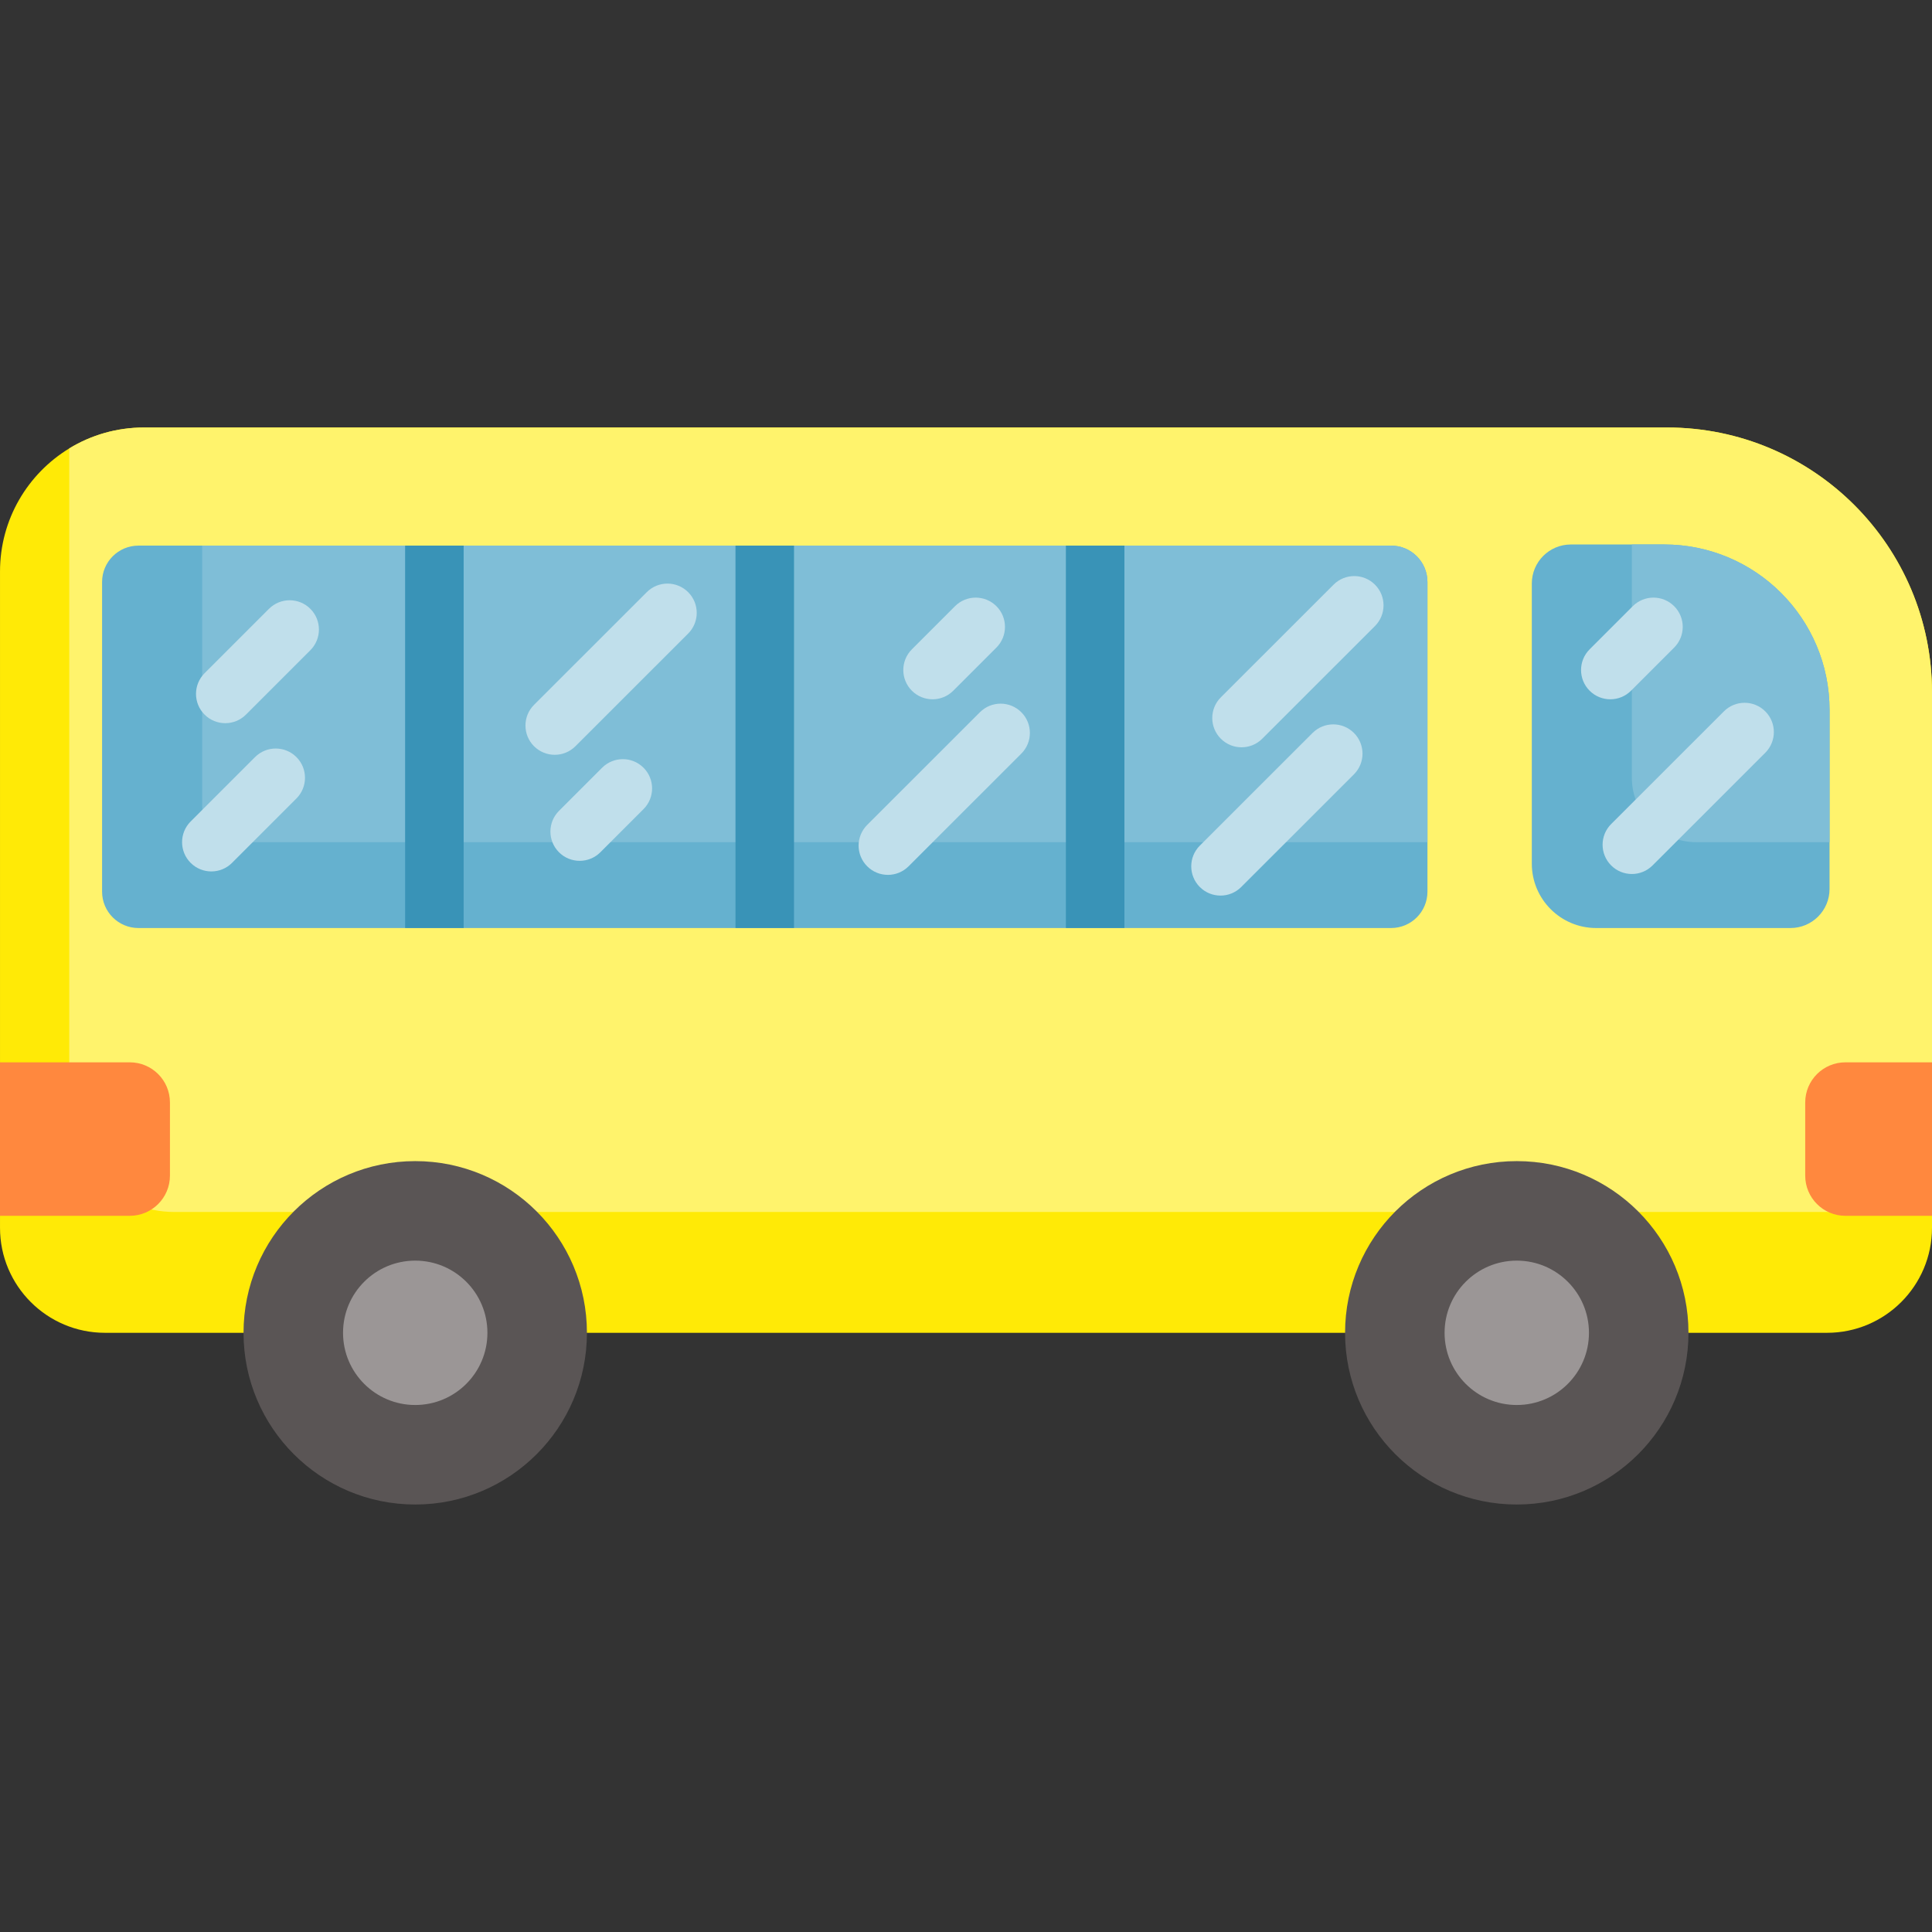 <?xml version="1.0" encoding="UTF-8"?>
<svg enable-background="new 0 0 512 512" version="1.1" viewBox="0 0 512 512" xml:space="preserve" xmlns="http://www.w3.org/2000/svg">
<rect x="0" y="0" width="512" height="512" fill="#333333" stroke="none"/>
<path d="m512 183.52v141.86c0 15.367-12.461 27.829-27.829 27.829h-456.34c-15.368 0-27.829-12.462-27.829-27.829v-173.92c0-13.826 7.353-25.936 18.366-32.637 5.77-3.516 12.554-5.533 19.804-5.533h403.6c38.79 0 70.228 31.438 70.228 70.229z" fill="#FFEA06"/>
<path d="m512 183.52v136.01c-2.958 1.076-6.143 1.655-9.473 1.655h-456.34c-15.367 0-27.829-12.461-27.829-27.829v-173.92c0-0.207 0-0.414 0.01-0.61 5.77-3.516 12.554-5.533 19.804-5.533h403.6c38.791 0 70.229 31.438 70.229 70.229z" fill="#FFF36C"/>
<circle cx="110.04" cy="353.21" r="45.502" fill="#5A5555"/>
<circle cx="110.04" cy="353.21" r="19.131" fill="#9B9696"/>
<circle cx="401.96" cy="353.21" r="45.502" fill="#5A5555"/>
<circle cx="401.96" cy="353.21" r="19.131" fill="#9B9696"/>
<g fill="#FF883E">
	<path d="m45.037 292.17v19.39c0 5.874-4.767 10.641-10.641 10.641h-34.396v-40.673h34.395c5.874 1e-3 10.642 4.758 10.642 10.642z"/>
	<path d="m512 281.53v40.673h-22.958c-5.874 0-10.641-4.767-10.641-10.641v-19.39c0-5.884 4.767-10.641 10.641-10.641h22.958z"/>
</g>
<g fill="#65B1CF">
	<path d="m378.29 154.23v82.069c0 5.326-4.312 9.638-9.638 9.638h-331.96c-5.315 0-9.638-4.312-9.638-9.638v-82.069c0-5.326 4.323-9.638 9.638-9.638h331.96c5.326 0 9.638 4.312 9.638 9.638z"/>
	<path d="m484.85 188.15v47.436c0 5.719-4.633 10.352-10.352 10.352h-51.49c-9.421 0-17.063-7.642-17.063-17.063v-74.23c0-5.719 4.633-10.352 10.352-10.352h24.706c24.219 0 43.847 19.628 43.847 43.857z"/>
</g>
<g fill="#7FBED7">
	<path d="m378.29 154.23v68.956h-315.08c-5.315 0-9.638-4.312-9.638-9.638v-68.956h315.08c5.326 0 9.638 4.312 9.638 9.638z"/>
	<path d="m484.85 188.15v35.036h-35.326c-9.421 0-17.063-7.642-17.063-17.063v-61.831h8.542c24.219 1e-3 43.847 19.629 43.847 43.858z"/>
</g>
<g fill="#3993B7">
	<rect x="107.36" y="144.59" width="15.512" height="101.34"/>
	<rect x="194.91" y="144.59" width="15.512" height="101.34"/>
	<rect x="282.47" y="144.59" width="15.512" height="101.34"/>
</g>
<g fill="#C0DFEB">
	<path d="m59.7 191.65c-1.985 0-3.97-0.757-5.484-2.271-3.029-3.03-3.029-7.94 0-10.969l17.063-17.063c3.029-3.028 7.94-3.028 10.968 0 3.029 3.03 3.029 7.94 0 10.969l-17.063 17.063c-1.514 1.513-3.499 2.271-5.484 2.271z"/>
	<path d="m56.008 230.94c-1.985 0-3.97-0.757-5.484-2.271-3.029-3.03-3.029-7.94 0-10.969l17.063-17.063c3.029-3.028 7.94-3.028 10.968 0 3.029 3.03 3.029 7.94 0 10.969l-17.063 17.063c-1.514 1.513-3.5 2.271-5.484 2.271z"/>
	<path d="m147.01 200.03c-1.986 0-3.971-0.757-5.486-2.273-3.028-3.03-3.027-7.94 3e-3 -10.968l29.875-29.861c3.029-3.029 7.94-3.028 10.969 3e-3 3.028 3.03 3.027 7.94-3e-3 10.968l-29.875 29.861c-1.514 1.515-3.499 2.27-5.483 2.27z"/>
	<path d="m153.62 228.13c-1.985 0-3.97-0.757-5.484-2.271-3.029-3.03-3.029-7.94 0-10.969l11.435-11.435c3.029-3.028 7.94-3.028 10.968 0 3.029 3.03 3.029 7.94 0 10.969l-11.435 11.435c-1.514 1.514-3.5 2.271-5.484 2.271z"/>
	<path d="m235.3 231.85c-1.986 0-3.971-0.757-5.486-2.273-3.028-3.03-3.027-7.94 3e-3 -10.968l29.875-29.861c3.03-3.029 7.94-3.028 10.969 3e-3 3.028 3.03 3.027 7.94-3e-3 10.968l-29.875 29.861c-1.514 1.513-3.499 2.27-5.483 2.27z"/>
	<path d="m432.46 231.62c-1.986 0-3.971-0.757-5.486-2.273-3.028-3.03-3.027-7.94 3e-3 -10.968l29.875-29.861c3.029-3.029 7.94-3.028 10.969 3e-3 3.028 3.03 3.027 7.94-3e-3 10.968l-29.875 29.861c-1.514 1.513-3.499 2.27-5.483 2.27z"/>
	<path d="m329.02 198.04c-1.986 0-3.971-0.757-5.486-2.273-3.028-3.03-3.027-7.94 3e-3 -10.968l29.875-29.861c3.03-3.029 7.94-3.028 10.969 3e-3 3.028 3.03 3.027 7.94-3e-3 10.968l-29.875 29.861c-1.514 1.514-3.498 2.27-5.483 2.27z"/>
	<path d="m323.45 237.34c-1.986 0-3.971-0.757-5.486-2.273-3.028-3.03-3.027-7.94 3e-3 -10.968l29.875-29.861c3.028-3.028 7.939-3.029 10.968 3e-3 3.028 3.03 3.027 7.94-3e-3 10.968l-29.875 29.861c-1.513 1.514-3.497 2.27-5.482 2.27z"/>
	<path d="m247.14 185.32c-1.985 0-3.97-0.757-5.484-2.271-3.029-3.03-3.029-7.94 0-10.969l11.435-11.435c3.029-3.028 7.94-3.028 10.968 0 3.029 3.03 3.029 7.94 0 10.969l-11.435 11.435c-1.514 1.514-3.498 2.271-5.484 2.271z"/>
	<path d="m426.75 185.32c-1.984 0-3.97-0.757-5.484-2.271-3.029-3.03-3.029-7.94 0-10.969l11.435-11.435c3.029-3.028 7.94-3.028 10.968 0 3.029 3.03 3.029 7.94 0 10.969l-11.435 11.435c-1.514 1.514-3.498 2.271-5.484 2.271z"/>
</g>















</svg>
